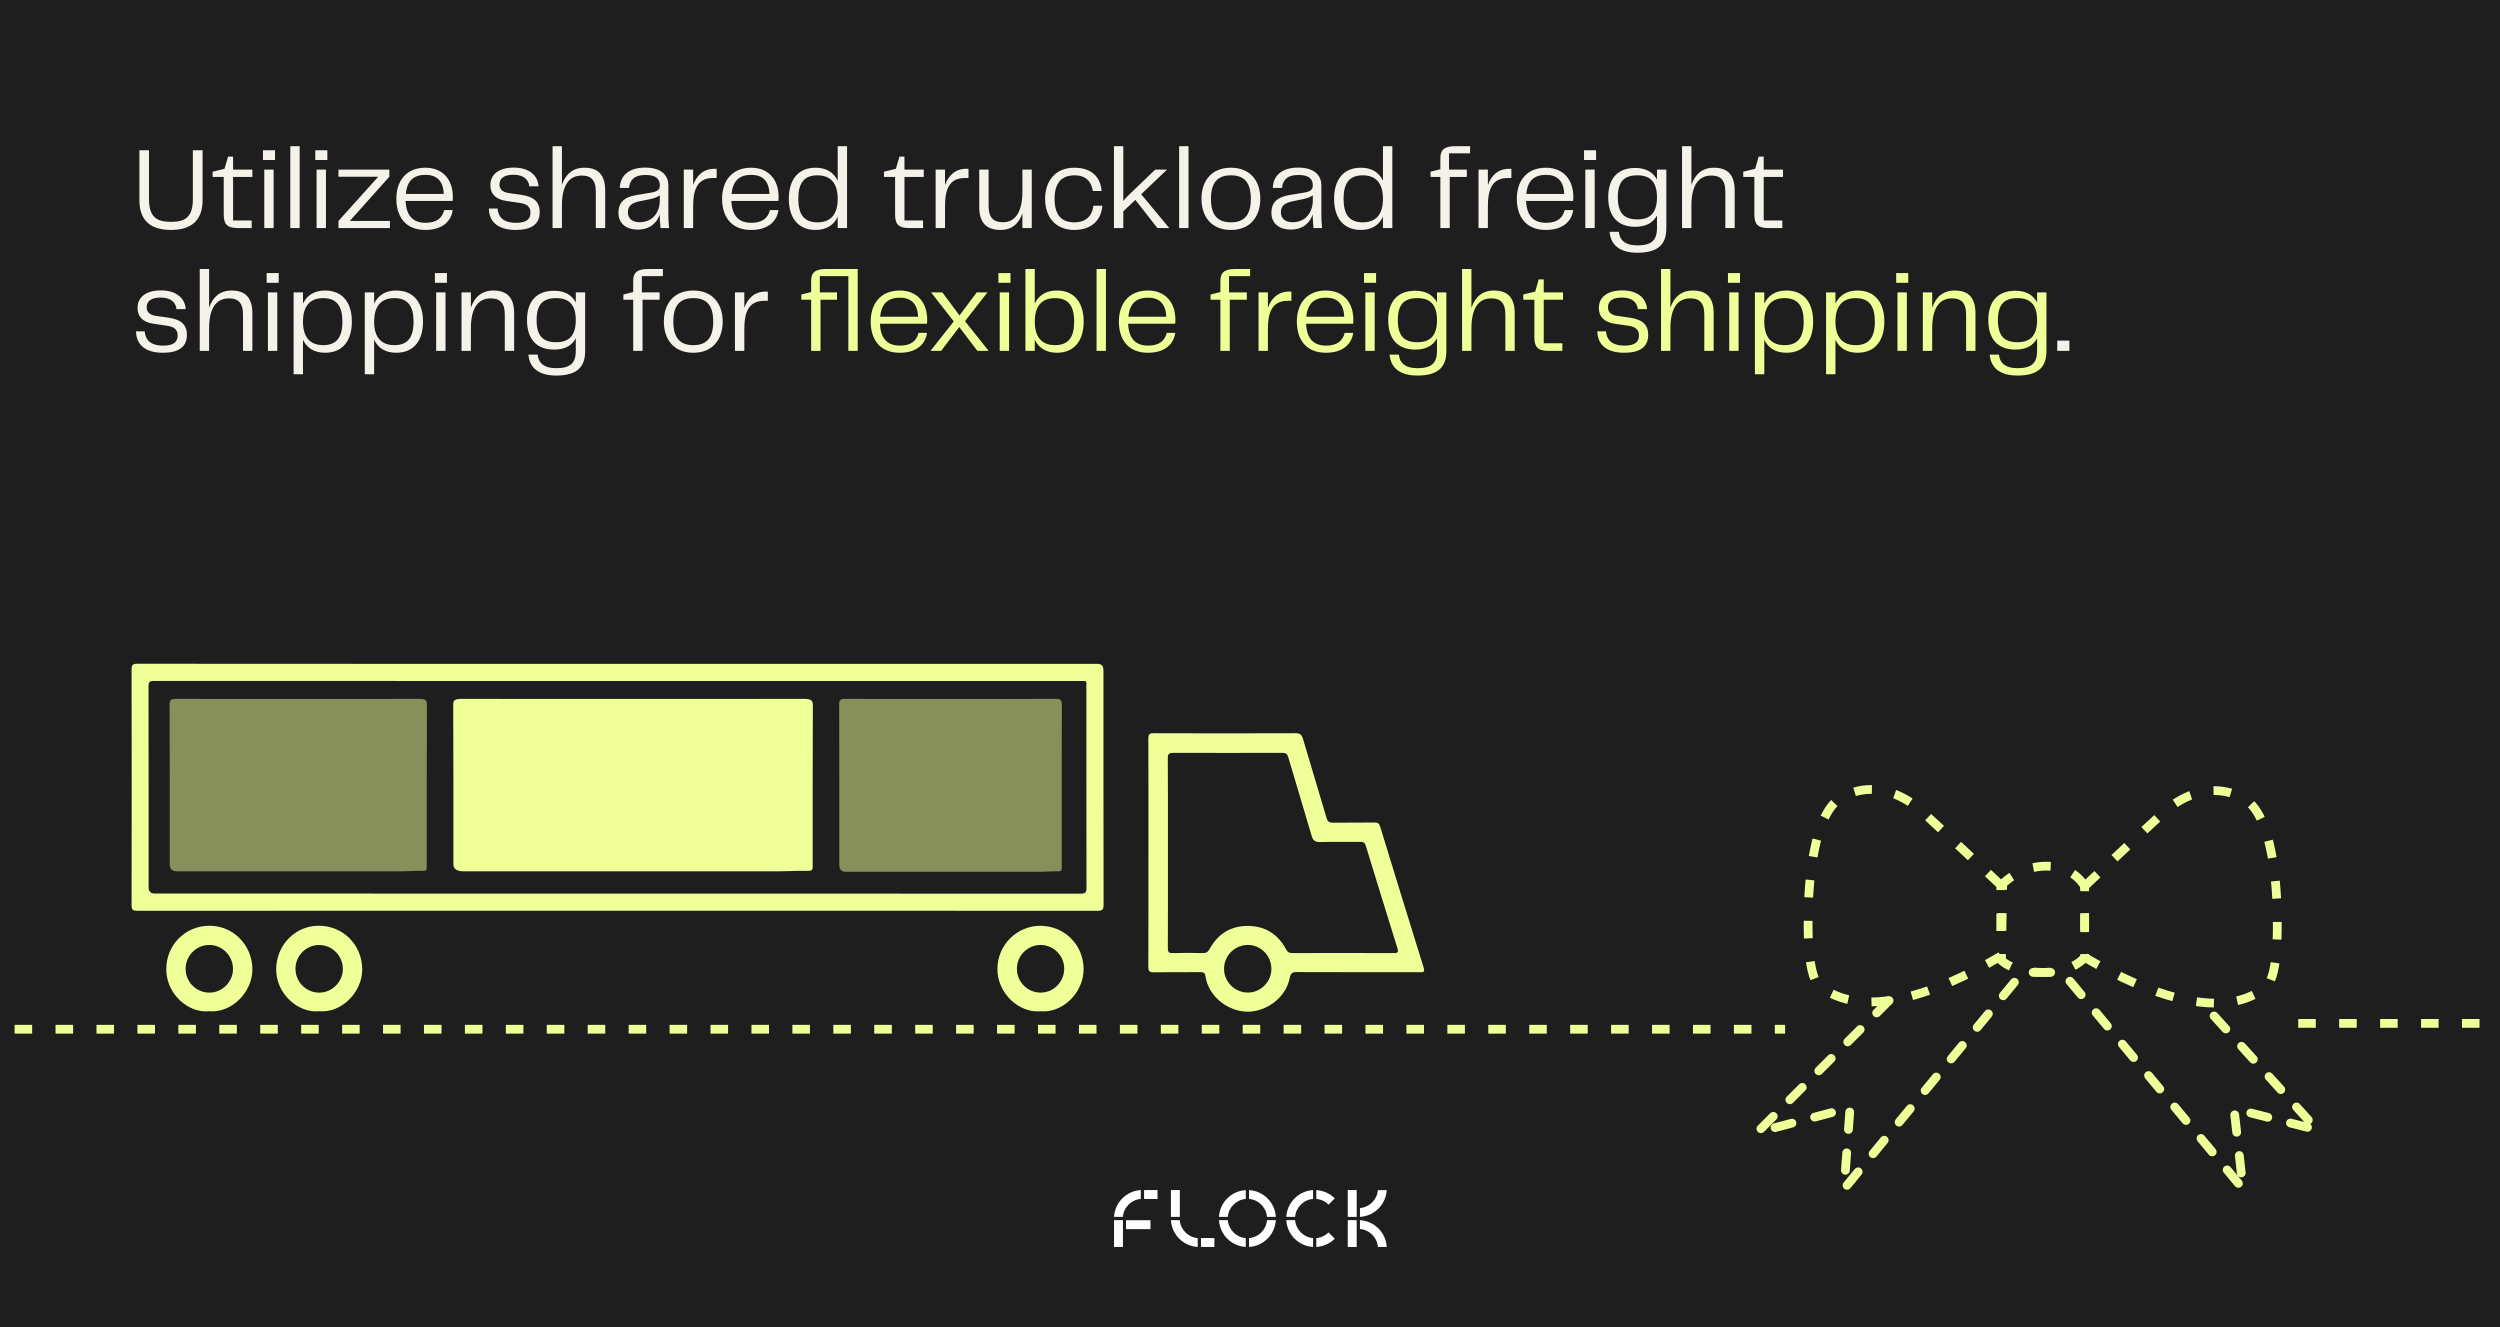<?xml version="1.0" encoding="UTF-8"?>
<svg xmlns="http://www.w3.org/2000/svg" width="855" height="454" viewBox="0 0 855 454" fill="none">
  <rect x="0" y="0" width="855" height="454" fill="#808080" stroke="none"/>
  <g clip-path="url(#clip0_362_3)">
    <rect width="855" height="454" fill="#1E1E1E"></rect>
    <path d="M-317 352L610.5 352" stroke="#F0FF97" stroke-width="3" stroke-dasharray="6 8"></path>
    <path d="M47.68 68.48C47.68 75 51.04 78.64 58.48 78.64C65.88 78.64 69.28 74.96 69.28 68.48V51.4H65.96V68.08C65.96 74.16 63.44 75.88 58.48 75.88C53.52 75.88 50.96 74.16 50.96 68.08V51.4H47.68V68.48ZM86.074 78V75.4H79.714V60.52H86.314V58H79.714V53.56H77.994L76.794 57.72L72.714 58.72V60.52H76.514V73.32C76.514 76.52 77.514 78 81.354 78H86.074ZM94.061 54.72V51.4H89.941V54.72H94.061ZM93.581 78V58H90.381V78H93.581ZM102.486 78V50H99.286V78H102.486ZM111.952 54.72V51.4H107.832V54.72H111.952ZM111.472 78V58H108.272V78H111.472ZM133.157 60.44V58H115.757V60.44H129.357L115.757 75.56V78H133.357V75.56H119.637L133.157 60.44ZM145.593 76.2C141.593 76.2 138.953 74.2 138.713 68.72H154.793C154.873 68.24 154.873 67.84 154.873 67.32C154.873 61.48 151.473 57.36 145.473 57.36C138.833 57.36 135.553 62 135.553 67.96C135.553 74 138.593 78.64 145.473 78.64C152.113 78.64 154.433 74.88 154.833 71.84H151.913C151.313 74.36 149.513 76.2 145.593 76.2ZM145.513 59.8C149.233 59.8 151.593 61.72 151.753 66.32H138.793C139.233 61.6 141.713 59.8 145.513 59.8ZM167.184 71.32C167.264 75.52 169.904 78.64 176.424 78.64C181.744 78.64 184.584 76.64 184.584 72.56C184.584 69.28 182.904 67.32 178.304 66.64L174.064 66.04C171.544 65.68 170.824 64.48 170.824 63.08C170.824 61.12 172.224 59.76 175.624 59.76C179.304 59.76 180.824 61.64 181.024 63.72H184.184C183.944 59.96 180.944 57.32 175.704 57.32C170.664 57.32 167.704 59.6 167.704 63.32C167.704 66.4 169.664 68.24 173.144 68.72L177.784 69.4C180.304 69.76 181.424 70.8 181.424 72.72C181.424 74.96 180.024 76.2 176.504 76.2C171.904 76.2 170.384 74.04 170.144 71.32H167.184ZM199.855 57.36C195.895 57.36 193.415 59.6 192.175 63.24V50H188.975V78H192.175V70.36C192.175 63.48 194.535 60.04 198.975 60.04C201.895 60.04 203.775 61.32 203.775 65.6V78H206.975V65.24C206.975 60.08 204.855 57.36 199.855 57.36ZM218.1 78.52C222.74 78.52 224.86 75.72 225.62 73.32C225.62 74.8 225.74 76.28 225.9 78H228.82C228.62 76.04 228.58 74.48 228.58 73.04V63.44C228.58 59.84 226.1 57.32 220.62 57.32C215.1 57.32 212.1 60.04 211.98 64.28H215.14C215.34 61.68 216.82 59.84 220.74 59.84C224.62 59.84 225.66 61.4 225.66 63.44C225.66 64.96 224.78 65.52 222.66 65.88L217.58 66.72C213.26 67.44 211.5 69.48 211.5 72.72C211.5 76.52 214.26 78.52 218.1 78.52ZM218.74 76C216.38 76 214.74 74.88 214.74 72.6C214.74 70.44 216.02 69.4 218.74 68.84L222.06 68.16C223.58 67.84 224.66 67.52 225.66 66.8V68.52C225.66 72.32 223.46 76 218.74 76ZM244.378 57.72C240.578 57.72 238.258 59.96 237.058 63.28V58H233.858V78H237.058V70.64C237.058 65 238.338 60.68 244.258 60.88H245.098V57.72H244.378ZM256.999 76.2C252.999 76.2 250.359 74.2 250.119 68.72H266.199C266.279 68.24 266.279 67.84 266.279 67.32C266.279 61.48 262.879 57.36 256.879 57.36C250.239 57.36 246.959 62 246.959 67.96C246.959 74 249.999 78.64 256.879 78.64C263.519 78.64 265.839 74.88 266.239 71.84H263.319C262.719 74.36 260.919 76.2 256.999 76.2ZM256.919 59.8C260.639 59.8 262.999 61.72 263.159 66.32H250.199C250.639 61.6 253.119 59.8 256.919 59.8ZM286.493 61.8C285.133 58.96 282.613 57.36 278.933 57.36C272.653 57.36 269.773 61.84 269.773 68C269.773 74.12 272.653 78.64 278.933 78.64C282.613 78.64 285.133 77 286.493 74.16V78H289.693V50H286.493V61.8ZM279.572 76.04C275.013 76.04 273.013 73.36 273.013 68C273.013 62.6 275.013 59.96 279.572 59.96C283.813 59.96 286.493 62.36 286.493 68C286.493 73.64 283.813 76.04 279.572 76.04ZM315.683 78V75.4H309.323V60.52H315.923V58H309.323V53.56H307.603L306.403 57.72L302.323 58.72V60.52H306.123V73.32C306.123 76.52 307.123 78 310.963 78H315.683ZM330.51 57.72C326.71 57.72 324.39 59.96 323.19 63.28V58H319.99V78H323.19V70.64C323.19 65 324.47 60.68 330.39 60.88H331.23V57.72H330.51ZM349.663 65.64C349.663 72.28 347.303 76 343.143 76C340.063 76 338.103 74.84 338.103 70.4V58H334.903V70.76C334.903 76 337.183 78.64 342.223 78.64C346.103 78.64 348.463 76.48 349.663 72.92V78H352.863V58H349.663V65.64ZM357.428 68C357.428 74.12 360.868 78.64 367.428 78.64C373.508 78.64 376.748 74.96 376.988 70.36H373.948C373.548 73.76 371.468 76.04 367.428 76.04C363.228 76.04 360.668 73.8 360.668 68C360.668 62.24 363.308 59.96 367.548 59.96C371.268 59.96 373.268 62.04 373.748 65.32H376.748C376.428 60.68 373.428 57.36 367.428 57.36C360.948 57.36 357.428 61.88 357.428 68ZM399.887 78L390.287 66.44L399.047 58.08V58H395.087L386.087 66.64C385.447 67.24 384.767 67.96 384.167 68.72V50H380.967V78H384.167V72.28L388.287 68.36L395.847 78H399.887ZM406.471 78V50H403.271V78H406.471ZM420.984 78.64C427.704 78.64 431.024 73.96 431.024 67.96C431.024 62.04 427.704 57.36 420.984 57.36C414.224 57.36 410.904 62 410.904 67.96C410.904 74 414.224 78.64 420.984 78.64ZM414.144 68C414.144 62.36 416.464 59.96 420.984 59.96C425.504 59.96 427.784 62.36 427.784 68C427.784 73.6 425.504 76.04 420.984 76.04C416.464 76.04 414.144 73.6 414.144 68ZM441.42 78.52C446.06 78.52 448.18 75.72 448.94 73.32C448.94 74.8 449.06 76.28 449.22 78H452.14C451.94 76.04 451.9 74.48 451.9 73.04V63.44C451.9 59.84 449.42 57.32 443.94 57.32C438.42 57.32 435.42 60.04 435.3 64.28H438.46C438.66 61.68 440.14 59.84 444.06 59.84C447.94 59.84 448.98 61.4 448.98 63.44C448.98 64.96 448.1 65.52 445.98 65.88L440.9 66.72C436.58 67.44 434.82 69.48 434.82 72.72C434.82 76.52 437.58 78.52 441.42 78.52ZM442.06 76C439.7 76 438.06 74.88 438.06 72.6C438.06 70.44 439.34 69.4 442.06 68.84L445.38 68.16C446.9 67.84 447.98 67.52 448.98 66.8V68.52C448.98 72.32 446.78 76 442.06 76ZM472.977 61.8C471.617 58.96 469.097 57.36 465.417 57.36C459.137 57.36 456.257 61.84 456.257 68C456.257 74.12 459.137 78.64 465.417 78.64C469.097 78.64 471.617 77 472.977 74.16V78H476.177V50H472.977V61.8ZM466.057 76.04C461.497 76.04 459.497 73.36 459.497 68C459.497 62.6 461.497 59.96 466.057 59.96C470.297 59.96 472.977 62.36 472.977 68C472.977 73.64 470.297 76.04 466.057 76.04ZM495.808 78V60.52H501.648V58H495.568V52.44H502.768V50H497.688C493.848 50 492.608 51.36 492.608 54.04V57.88L489.248 58.72V60.52H492.608V78H495.808ZM516.174 57.72C512.374 57.72 510.054 59.96 508.854 63.28V58H505.654V78H508.854V70.64C508.854 65 510.134 60.68 516.054 60.88H516.894V57.72H516.174ZM528.796 76.2C524.796 76.2 522.156 74.2 521.916 68.72H537.996C538.076 68.24 538.076 67.84 538.076 67.32C538.076 61.48 534.676 57.36 528.676 57.36C522.036 57.36 518.756 62 518.756 67.96C518.756 74 521.796 78.64 528.676 78.64C535.316 78.64 537.636 74.88 538.036 71.84H535.116C534.516 74.36 532.716 76.2 528.796 76.2ZM528.716 59.8C532.436 59.8 534.796 61.72 534.956 66.32H521.996C522.436 61.6 524.916 59.8 528.716 59.8ZM545.858 54.72V51.4H541.738V54.72H545.858ZM545.378 78V58H542.178V78H545.378ZM566.686 61.44C565.326 58.88 562.886 57.44 559.246 57.44C552.966 57.44 550.006 61.36 550.006 67.48C550.006 73.64 552.966 77.56 559.246 77.56C562.846 77.56 565.326 76.28 566.686 73.68V78C566.686 82.28 564.726 83.92 560.006 83.92C555.566 83.92 553.886 81.92 553.646 79.28H550.486C550.846 83.84 554.046 86.44 560.006 86.44C567.286 86.44 569.886 83.36 569.886 78.04V58H566.686V61.44ZM560.006 75.04C555.446 75.04 553.286 72.88 553.286 67.48C553.286 62.08 555.446 59.96 560.006 59.96C564.246 59.96 566.686 62.08 566.686 67.48C566.686 72.92 564.246 75.04 560.006 75.04ZM586.144 57.36C582.184 57.36 579.704 59.6 578.464 63.24V50H575.264V78H578.464V70.36C578.464 63.48 580.824 60.04 585.264 60.04C588.184 60.04 590.064 61.32 590.064 65.6V78H593.264V65.24C593.264 60.08 591.144 57.36 586.144 57.36ZM609.551 78V75.4H603.191V60.52H609.791V58H603.191V53.56H601.471L600.271 57.72L596.191 58.72V60.52H599.991V73.32C599.991 76.52 600.991 78 604.831 78H609.551ZM46.52 113.32C46.6 117.52 49.24 120.64 55.76 120.64C61.08 120.64 63.92 118.64 63.92 114.56C63.92 111.28 62.24 109.32 57.64 108.64L53.4 108.04C50.88 107.68 50.16 106.48 50.16 105.08C50.16 103.12 51.56 101.76 54.96 101.76C58.64 101.76 60.16 103.64 60.36 105.72H63.52C63.28 101.96 60.28 99.32 55.04 99.32C50 99.32 47.04 101.6 47.04 105.32C47.04 108.4 49 110.24 52.48 110.72L57.12 111.4C59.64 111.76 60.76 112.8 60.76 114.72C60.76 116.96 59.36 118.2 55.84 118.2C51.24 118.2 49.72 116.04 49.48 113.32H46.52ZM79.191 99.36C75.231 99.36 72.751 101.6 71.511 105.24V92H68.311V120H71.511V112.36C71.511 105.48 73.871 102.04 78.311 102.04C81.231 102.04 83.111 103.32 83.111 107.6V120H86.311V107.24C86.311 102.08 84.191 99.36 79.191 99.36ZM95.311 96.72V93.4H91.191V96.72H95.311ZM94.831 120V100H91.631V120H94.831ZM111.178 99.36C107.498 99.36 104.978 101 103.618 103.84V100H100.418V128H103.618V116.2C104.978 119.04 107.498 120.64 111.178 120.64C117.458 120.64 120.338 116.16 120.338 110C120.338 103.88 117.458 99.36 111.178 99.36ZM110.538 118.04C106.298 118.04 103.618 115.64 103.618 110C103.618 104.36 106.298 101.96 110.538 101.96C115.098 101.96 117.098 104.64 117.098 110C117.098 115.4 115.098 118.04 110.538 118.04ZM135.514 99.36C131.834 99.36 129.314 101 127.954 103.84V100H124.754V128H127.954V116.2C129.314 119.04 131.834 120.64 135.514 120.64C141.794 120.64 144.674 116.16 144.674 110C144.674 103.88 141.794 99.36 135.514 99.36ZM134.874 118.04C130.634 118.04 127.954 115.64 127.954 110C127.954 104.36 130.634 101.96 134.874 101.96C139.434 101.96 141.434 104.64 141.434 110C141.434 115.4 139.434 118.04 134.874 118.04ZM152.85 96.72V93.4H148.73V96.72H152.85ZM152.37 120V100H149.17V120H152.37ZM168.722 99.36C164.762 99.36 162.282 101.6 161.042 105.24V100H157.842V120H161.042V112.36C161.042 105.48 163.402 102.04 167.842 102.04C170.762 102.04 172.642 103.32 172.642 107.6V120H175.842V107.24C175.842 102.08 173.722 99.36 168.722 99.36ZM196.92 103.44C195.56 100.88 193.12 99.44 189.48 99.44C183.2 99.44 180.24 103.36 180.24 109.48C180.24 115.64 183.2 119.56 189.48 119.56C193.08 119.56 195.56 118.28 196.92 115.68V120C196.92 124.28 194.96 125.92 190.24 125.92C185.8 125.92 184.12 123.92 183.88 121.28H180.72C181.08 125.84 184.28 128.44 190.24 128.44C197.52 128.44 200.12 125.36 200.12 120.04V100H196.92V103.44ZM190.24 117.04C185.68 117.04 183.52 114.88 183.52 109.48C183.52 104.08 185.68 101.96 190.24 101.96C194.48 101.96 196.92 104.08 196.92 109.48C196.92 114.92 194.48 117.04 190.24 117.04ZM219.753 120V102.52H225.593V100H219.513V94.44H226.713V92H221.633C217.793 92 216.553 93.36 216.553 96.04V99.88L213.193 100.72V102.52H216.553V120H219.753ZM237.117 120.64C243.837 120.64 247.157 115.96 247.157 109.96C247.157 104.04 243.837 99.36 237.117 99.36C230.357 99.36 227.037 104 227.037 109.96C227.037 116 230.357 120.64 237.117 120.64ZM230.277 110C230.277 104.36 232.597 101.96 237.117 101.96C241.637 101.96 243.917 104.36 243.917 110C243.917 115.6 241.637 118.04 237.117 118.04C232.597 118.04 230.277 115.6 230.277 110ZM261.878 99.72C258.078 99.72 255.758 101.96 254.558 105.28V100H251.358V120H254.558V112.64C254.558 107 255.838 102.68 261.758 102.88H262.598V99.72H261.878ZM707.734 120V116.48H703.574V120H707.734Z" fill="#F5F3E9"></path>
    <path d="M293.333 92H282.493C278.653 92 277.413 93.36 277.413 96.04V99.88L274.053 100.72V102.52H277.413V120H280.613V102.52H286.253V100H280.373V94.44H290.133V120H293.333V92ZM307.819 118.2C303.819 118.2 301.179 116.2 300.939 110.72H317.019C317.099 110.24 317.099 109.84 317.099 109.32C317.099 103.48 313.699 99.36 307.699 99.36C301.059 99.36 297.779 104 297.779 109.96C297.779 116 300.819 120.64 307.699 120.64C314.339 120.64 316.659 116.88 317.059 113.84H314.139C313.539 116.36 311.739 118.2 307.819 118.2ZM307.739 101.8C311.459 101.8 313.819 103.72 313.979 108.32H301.019C301.459 103.6 303.939 101.8 307.739 101.8ZM321.87 120L328.07 111.84L334.27 120H338.11L330.03 109.84L337.71 100H334.03L328.15 107.88L322.27 100H318.43L326.19 109.92L318.23 120H321.87ZM345.584 96.72V93.4H341.464V96.72H345.584ZM345.104 120V100H341.904V120H345.104ZM361.452 99.36C357.772 99.36 355.252 100.96 353.892 103.8V92H350.692V120H353.892V116.16C355.252 119 357.772 120.64 361.452 120.64C367.732 120.64 370.612 116.12 370.612 110C370.612 103.84 367.732 99.36 361.452 99.36ZM360.812 118.04C356.572 118.04 353.892 115.64 353.892 110C353.892 104.36 356.572 101.96 360.812 101.96C365.372 101.96 367.372 104.6 367.372 110C367.372 115.36 365.372 118.04 360.812 118.04ZM378.228 120V92H375.028V120H378.228ZM392.702 118.2C388.702 118.2 386.062 116.2 385.822 110.72H401.902C401.982 110.24 401.982 109.84 401.982 109.32C401.982 103.48 398.582 99.36 392.582 99.36C385.942 99.36 382.662 104 382.662 109.96C382.662 116 385.702 120.64 392.582 120.64C399.222 120.64 401.542 116.88 401.942 113.84H399.022C398.422 116.36 396.622 118.2 392.702 118.2ZM392.622 101.8C396.342 101.8 398.702 103.72 398.862 108.32H385.902C386.342 103.6 388.822 101.8 392.622 101.8ZM420.573 120V102.52H426.413V100H420.333V94.44H427.533V92H422.453C418.613 92 417.373 93.36 417.373 96.04V99.88L414.013 100.72V102.52H417.373V120H420.573ZM440.94 99.72C437.14 99.72 434.82 101.96 433.62 105.28V100H430.42V120H433.62V112.64C433.62 107 434.9 102.68 440.82 102.88H441.66V99.72H440.94ZM453.562 118.2C449.562 118.2 446.922 116.2 446.682 110.72H462.762C462.842 110.24 462.842 109.84 462.842 109.32C462.842 103.48 459.442 99.36 453.442 99.36C446.802 99.36 443.522 104 443.522 109.96C443.522 116 446.562 120.64 453.442 120.64C460.082 120.64 462.402 116.88 462.802 113.84H459.882C459.282 116.36 457.482 118.2 453.562 118.2ZM453.482 101.8C457.202 101.8 459.562 103.72 459.722 108.32H446.762C447.202 103.6 449.682 101.8 453.482 101.8ZM470.623 96.72V93.4H466.503V96.72H470.623ZM470.143 120V100H466.943V120H470.143ZM491.452 103.44C490.092 100.88 487.652 99.44 484.012 99.44C477.732 99.44 474.772 103.36 474.772 109.48C474.772 115.64 477.732 119.56 484.012 119.56C487.612 119.56 490.092 118.28 491.452 115.68V120C491.452 124.28 489.492 125.92 484.772 125.92C480.332 125.92 478.652 123.92 478.412 121.28H475.252C475.612 125.84 478.812 128.44 484.772 128.44C492.052 128.44 494.652 125.36 494.652 120.04V100H491.452V103.44ZM484.772 117.04C480.212 117.04 478.052 114.88 478.052 109.48C478.052 104.08 480.212 101.96 484.772 101.96C489.012 101.96 491.452 104.08 491.452 109.48C491.452 114.92 489.012 117.04 484.772 117.04ZM510.909 99.36C506.949 99.36 504.469 101.6 503.229 105.24V92H500.029V120H503.229V112.36C503.229 105.48 505.589 102.04 510.029 102.04C512.949 102.04 514.829 103.32 514.829 107.6V120H518.029V107.24C518.029 102.08 515.909 99.36 510.909 99.36ZM534.316 120V117.4H527.956V102.52H534.556V100H527.956V95.56H526.236L525.036 99.72L520.956 100.72V102.52H524.756V115.32C524.756 118.52 525.756 120 529.596 120H534.316ZM546.286 113.32C546.366 117.52 549.006 120.64 555.526 120.64C560.846 120.64 563.686 118.64 563.686 114.56C563.686 111.28 562.006 109.32 557.406 108.64L553.166 108.04C550.646 107.68 549.926 106.48 549.926 105.08C549.926 103.12 551.326 101.76 554.726 101.76C558.406 101.76 559.926 103.64 560.126 105.72H563.286C563.046 101.96 560.046 99.32 554.806 99.32C549.766 99.32 546.806 101.6 546.806 105.32C546.806 108.4 548.766 110.24 552.246 110.72L556.886 111.4C559.406 111.76 560.526 112.8 560.526 114.72C560.526 116.96 559.126 118.2 555.606 118.2C551.006 118.2 549.486 116.04 549.246 113.32H546.286ZM578.956 99.36C574.996 99.36 572.516 101.6 571.276 105.24V92H568.076V120H571.276V112.36C571.276 105.48 573.636 102.04 578.076 102.04C580.996 102.04 582.876 103.32 582.876 107.6V120H586.076V107.24C586.076 102.08 583.956 99.36 578.956 99.36ZM595.077 96.72V93.4H590.957V96.72H595.077ZM594.597 120V100H591.397V120H594.597ZM610.944 99.36C607.264 99.36 604.744 101 603.384 103.84V100H600.184V128H603.384V116.2C604.744 119.04 607.264 120.64 610.944 120.64C617.224 120.64 620.104 116.16 620.104 110C620.104 103.88 617.224 99.36 610.944 99.36ZM610.304 118.04C606.064 118.04 603.384 115.64 603.384 110C603.384 104.36 606.064 101.96 610.304 101.96C614.864 101.96 616.864 104.64 616.864 110C616.864 115.4 614.864 118.04 610.304 118.04ZM635.28 99.36C631.6 99.36 629.08 101 627.72 103.84V100H624.52V128H627.72V116.2C629.08 119.04 631.6 120.64 635.28 120.64C641.56 120.64 644.44 116.16 644.44 110C644.44 103.88 641.56 99.36 635.28 99.36ZM634.64 118.04C630.4 118.04 627.72 115.64 627.72 110C627.72 104.36 630.4 101.96 634.64 101.96C639.2 101.96 641.2 104.64 641.2 110C641.2 115.4 639.2 118.04 634.64 118.04ZM652.616 96.72V93.4H648.496V96.72H652.616ZM652.136 120V100H648.936V120H652.136ZM668.488 99.36C664.528 99.36 662.048 101.6 660.808 105.24V100H657.608V120H660.808V112.36C660.808 105.48 663.168 102.04 667.608 102.04C670.528 102.04 672.408 103.32 672.408 107.6V120H675.608V107.24C675.608 102.08 673.488 99.36 668.488 99.36ZM696.686 103.44C695.326 100.88 692.886 99.44 689.246 99.44C682.966 99.44 680.006 103.36 680.006 109.48C680.006 115.64 682.966 119.56 689.246 119.56C692.846 119.56 695.326 118.28 696.686 115.68V120C696.686 124.28 694.726 125.92 690.006 125.92C685.566 125.92 683.886 123.92 683.646 121.28H680.486C680.846 125.84 684.046 128.44 690.006 128.44C697.286 128.44 699.886 125.36 699.886 120.04V100H696.686V103.44ZM690.006 117.04C685.446 117.04 683.286 114.88 683.286 109.48C683.286 104.08 685.446 101.96 690.006 101.96C694.246 101.96 696.686 104.08 696.686 109.48C696.686 114.92 694.246 117.04 690.006 117.04Z" fill="#F0FF97"></path>
    <g clip-path="url(#clip1_362_3)">
      <path d="M211.305 227.033C265.966 227.033 320.628 227.033 375.289 227.033C376.682 227.033 377.381 227.747 377.385 229.175C377.385 255.926 377.372 282.677 377.431 309.434C377.431 311.141 376.963 311.491 375.335 311.491C265.9 311.451 156.472 311.451 47.037 311.491C45.514 311.491 45 311.2 45 309.546C45.059 282.677 45.059 255.821 45 228.958C45 227.343 45.422 227 46.997 227C101.764 227.046 156.538 227.04 211.305 227.033ZM211.245 232.906C158.39 232.906 105.542 232.906 52.686 232.874C51.19 232.874 50.781 233.243 50.788 234.759C50.841 257.673 50.827 280.594 50.827 303.508C50.827 304.896 51.548 305.591 52.99 305.591C158.529 305.591 264.074 305.591 369.613 305.63C371.215 305.63 371.584 305.195 371.584 303.633C371.531 280.824 371.551 258.022 371.538 235.214C371.538 232.59 371.92 232.913 369.317 232.913C316.626 232.906 263.942 232.913 211.252 232.913L211.245 232.906Z" fill="#F0FF97"></path>
      <path d="M392.764 291.609C392.764 278.616 392.784 265.623 392.732 252.623C392.732 251.226 393.015 250.758 394.525 250.764C410.715 250.824 426.911 250.824 443.102 250.764C444.572 250.764 445.185 251.213 445.593 252.61C448.25 261.655 451.025 270.666 453.669 279.71C454.051 281.022 454.624 281.385 455.949 281.365C460.669 281.286 465.389 281.378 470.109 281.305C471.269 281.286 471.711 281.688 472.034 282.756C476.958 298.84 481.902 314.918 486.906 330.977C487.446 332.724 486.451 332.486 485.436 332.486C471.441 332.486 457.439 332.513 443.444 332.453C441.955 332.453 441.421 332.829 441.124 334.345C439.72 341.544 432.831 345.914 426.905 346C420.247 346.092 413.292 340.95 412.27 333.871C412.112 332.783 411.664 332.46 410.57 332.473C405.243 332.532 399.917 332.434 394.597 332.539C393.015 332.572 392.725 332.045 392.725 330.594C392.778 317.601 392.758 304.608 392.758 291.609H392.764ZM399.429 291.55C399.429 302.459 399.449 313.369 399.403 324.279C399.403 325.538 399.699 326 401.044 325.96C404.446 325.861 407.847 325.868 411.249 325.96C412.528 325.993 413.147 325.571 413.767 324.437C416.595 319.282 421.058 316.599 426.931 316.665C432.752 316.725 437.07 319.539 439.825 324.635C440.346 325.598 440.867 325.954 441.954 325.954C453.537 325.914 465.112 325.907 476.695 325.96C478.171 325.967 478.316 325.532 477.914 324.253C474.275 312.591 470.663 300.923 467.103 289.236C466.78 288.168 466.273 287.904 465.244 287.917C460.689 287.963 456.134 287.838 451.579 287.983C449.786 288.043 449.041 287.476 448.547 285.762C445.956 276.816 443.207 267.917 440.583 258.978C440.241 257.805 439.72 257.462 438.533 257.469C426.134 257.508 413.727 257.515 401.321 257.469C399.871 257.469 399.376 257.772 399.39 259.334C399.462 270.079 399.429 280.824 399.429 291.569V291.55ZM434.815 331.445C434.828 326.857 431.249 323.178 426.766 323.172C422.271 323.172 418.619 326.843 418.625 331.366C418.632 335.776 422.264 339.415 426.694 339.461C431.084 339.507 434.796 335.842 434.809 331.438L434.815 331.445Z" fill="#F0FF97"></path>
      <path d="M71.395 345.842C64.895 346.574 56.846 340.377 56.866 331.425C56.886 323.119 63.398 316.593 71.685 316.606C79.8 316.619 86.26 323.257 86.319 331.458C86.378 339.078 79.45 346.58 71.395 345.835V345.842ZM79.688 331.438C79.721 326.923 76.115 323.224 71.645 323.178C67.176 323.132 63.491 326.797 63.484 331.3C63.471 335.815 67.097 339.467 71.592 339.48C75.963 339.494 79.661 335.822 79.688 331.445V331.438Z" fill="#F0FF97"></path>
      <path d="M109.147 345.842C101.995 346.58 94.375 339.856 94.454 331.438C94.533 323.191 101 316.553 109.068 316.599C117.381 316.646 123.802 323.145 123.881 331.445C123.96 339.269 116.807 346.554 109.141 345.835L109.147 345.842ZM117.262 331.412C117.289 326.929 113.656 323.224 109.187 323.185C104.803 323.145 101.118 326.764 101.052 331.174C100.986 335.69 104.553 339.401 109.035 339.487C113.465 339.566 117.236 335.868 117.262 331.418V331.412Z" fill="#F0FF97"></path>
      <path d="M355.888 345.848C348.631 346.573 341.056 339.797 341.116 331.313C341.168 323.231 347.734 316.626 355.757 316.626C364.03 316.626 370.477 323.086 370.589 331.254C370.707 339.507 363.351 346.547 355.888 345.848ZM347.78 331.366C347.793 335.855 351.485 339.513 355.948 339.474C360.424 339.434 363.99 335.749 363.957 331.201C363.924 326.791 360.279 323.172 355.862 323.172C351.445 323.172 347.76 326.85 347.774 331.359L347.78 331.366Z" fill="#F0FF97"></path>
      <path d="M325.155 239.04C337.119 239.04 349.077 239.073 361.042 239C362.716 238.993 363.165 239.462 363.158 241.129C363.099 259.435 363.119 277.742 363.119 296.048C363.119 298.091 363.119 298.025 361.062 297.986C359.42 297.953 357.779 298.151 356.138 298.151C333.863 298.164 311.582 298.157 289.307 298.157C287.8 298.157 287.044 297.382 287.04 295.83C287.04 277.524 287.053 259.218 287 240.912C287 239.376 287.448 239 288.938 239.007C301.008 239.066 313.078 239.04 325.155 239.04Z" fill="#F0FF97" fill-opacity="0.5"></path>
      <path d="M216.622 239.04C235.946 239.04 255.259 239.072 274.582 239C277.287 238.993 278.011 239.46 278 241.124C277.904 259.381 277.936 277.638 277.936 295.895C277.936 297.933 277.936 297.867 274.614 297.827C271.963 297.795 269.312 297.992 266.661 297.992C230.687 298.005 194.701 297.998 158.726 297.998C156.292 297.998 155.071 297.225 155.064 295.678C155.064 277.421 155.085 259.164 155 240.907C155 239.375 155.724 239 158.13 239.007C177.624 239.066 197.118 239.04 216.622 239.04Z" fill="#F0FF97"></path>
      <path d="M102.088 239.04C115.913 239.04 129.73 239.072 143.555 239C145.49 238.993 146.008 239.46 146 241.124C145.931 259.381 145.954 277.638 145.954 295.895C145.954 297.933 145.954 297.867 143.578 297.827C141.681 297.795 139.784 297.992 137.888 297.992C112.15 298.005 86.404 297.998 60.666 297.998C58.924 297.998 58.051 297.225 58.046 295.678C58.046 277.421 58.061 259.164 58 240.907C58 239.375 58.518 239 60.239 239.007C74.186 239.066 88.133 239.04 102.088 239.04Z" fill="#F0FF97" fill-opacity="0.5"></path>
    </g>
    <path d="M646.065 342.187L601 387.252L632.717 378.851L630.659 406.625L691.692 332.562H705.408L767.127 406.625L764.041 379.194L792.5 386.395L752.726 342.506" stroke="#F0FF97" stroke-width="3" stroke-linecap="round" stroke-linejoin="round" stroke-dasharray="6 8"></path>
    <path d="M712.951 303.091C712.951 303.091 709.416 296.22 699.922 296.22C690.427 296.22 684.914 302.33 684.914 302.33L684.492 328.451C684.492 328.451 688.264 332.566 698.722 332.566C709.179 332.566 712.951 327.422 712.951 327.422V303.091Z" stroke="#F0FF97" stroke-width="3" stroke-linejoin="round" stroke-dasharray="6 8"></path>
    <path d="M712.951 303.091C712.951 303.091 736.123 281.305 740.289 277.536C744.455 273.768 755.239 266.513 767.223 272.976C779.206 279.439 778.792 313.68 778.792 313.68C778.792 313.68 779.536 333.8 775.064 337.404C773.281 338.84 769.791 341.491 763.54 342.578C754.131 344.217 738.469 342.317 712.948 327.419V303.091H712.951Z" stroke="#F0FF97" stroke-width="3" stroke-linejoin="round" stroke-dasharray="6 8"></path>
    <path d="M684.255 302.697C684.255 302.697 661.083 280.91 656.921 277.142C652.755 273.374 641.971 266.118 629.987 272.582C618.004 279.045 618.418 313.285 618.418 313.285C618.418 313.285 617.674 333.406 622.146 337.009C623.929 338.446 627.419 341.097 633.67 342.183C643.079 343.822 658.741 341.923 684.262 327.025V302.697H684.255Z" stroke="#F0FF97" stroke-width="3" stroke-linejoin="round" stroke-dasharray="6 8"></path>
    <path d="M786 350L1713.5 350" stroke="#F0FF97" stroke-width="3" stroke-dasharray="6 8"></path>
    <path fill-rule="evenodd" clip-rule="evenodd" d="M465.102 416.175C470.034 415.896 473.984 411.947 474.262 407.015H471.243C470.973 410.282 468.369 412.886 465.102 413.155V416.175Z" fill="white"></path>
    <path fill-rule="evenodd" clip-rule="evenodd" d="M465.102 417.296C470.034 417.574 473.984 421.524 474.262 426.455H471.243C470.973 423.189 468.369 420.585 465.102 420.315V417.296Z" fill="white"></path>
    <path d="M463.986 407H460.938V416.175H463.986V407Z" fill="white"></path>
    <path d="M463.986 417.294H460.938V426.469H463.986V417.294Z" fill="white"></path>
    <path fill-rule="evenodd" clip-rule="evenodd" d="M449.069 407.015C444.137 407.294 440.188 411.243 439.909 416.175H442.929C443.198 412.908 445.802 410.304 449.069 410.035V407.015Z" fill="white"></path>
    <path fill-rule="evenodd" clip-rule="evenodd" d="M449.069 426.454C444.137 426.175 440.188 422.225 439.909 417.294H442.929C443.198 420.56 445.802 423.165 449.069 423.434V426.454Z" fill="white"></path>
    <path fill-rule="evenodd" clip-rule="evenodd" d="M454.365 421.496C453.273 422.585 451.808 423.301 450.178 423.436V426.455C452.64 426.317 454.857 425.262 456.496 423.627L454.365 421.496Z" fill="white"></path>
    <path fill-rule="evenodd" clip-rule="evenodd" d="M456.5 409.849L454.369 411.98C453.277 410.888 451.81 410.171 450.176 410.036V407.015C452.64 407.155 454.861 408.21 456.498 409.848L456.5 409.849Z" fill="white"></path>
    <path fill-rule="evenodd" clip-rule="evenodd" d="M426.051 407.017C421.12 407.296 417.17 411.245 416.891 416.177H419.911C420.18 412.91 422.785 410.306 426.051 410.036V407.017Z" fill="white"></path>
    <path fill-rule="evenodd" clip-rule="evenodd" d="M427.17 407.017C432.102 407.296 436.051 411.245 436.33 416.177H433.31C433.041 412.91 430.437 410.306 427.17 410.036V407.017Z" fill="white"></path>
    <path fill-rule="evenodd" clip-rule="evenodd" d="M426.051 426.454C421.12 426.175 417.17 422.225 416.891 417.294H419.911C420.18 420.56 422.785 423.165 426.051 423.434V426.454Z" fill="white"></path>
    <path fill-rule="evenodd" clip-rule="evenodd" d="M427.17 426.454C432.102 426.175 436.051 422.225 436.33 417.294H433.31C433.041 420.56 430.437 423.165 427.17 423.434V426.454Z" fill="white"></path>
    <path fill-rule="evenodd" clip-rule="evenodd" d="M400.452 417.294C400.73 422.225 404.68 426.175 409.612 426.454V423.434C406.345 423.165 403.741 420.56 403.471 417.294H400.452Z" fill="white"></path>
    <path d="M403.499 407H400.452V416.175H403.499V407Z" fill="white"></path>
    <path d="M415.318 423.415H410.73V426.463H415.318V423.415Z" fill="white"></path>
    <path fill-rule="evenodd" clip-rule="evenodd" d="M381 416.166C381.279 411.236 385.228 407.286 390.16 407.007V410.027C386.893 410.297 384.289 412.901 384.02 416.167H381V416.166Z" fill="white"></path>
    <path d="M384.048 417.286H381V426.461H384.048V417.286Z" fill="white"></path>
    <path d="M393.46 417.32H385.088V420.368H393.46V417.32Z" fill="white"></path>
    <path d="M395.864 407H391.277V410.048H395.864V407Z" fill="white"></path>
  </g>
  <defs>
    <clipPath id="clip0_362_3">
      <rect width="855" height="454" fill="white"></rect>
    </clipPath>
    <clipPath id="clip1_362_3">
      <rect width="442.064" height="119" fill="white" transform="translate(45 227)"></rect>
    </clipPath>
  </defs>
</svg>
